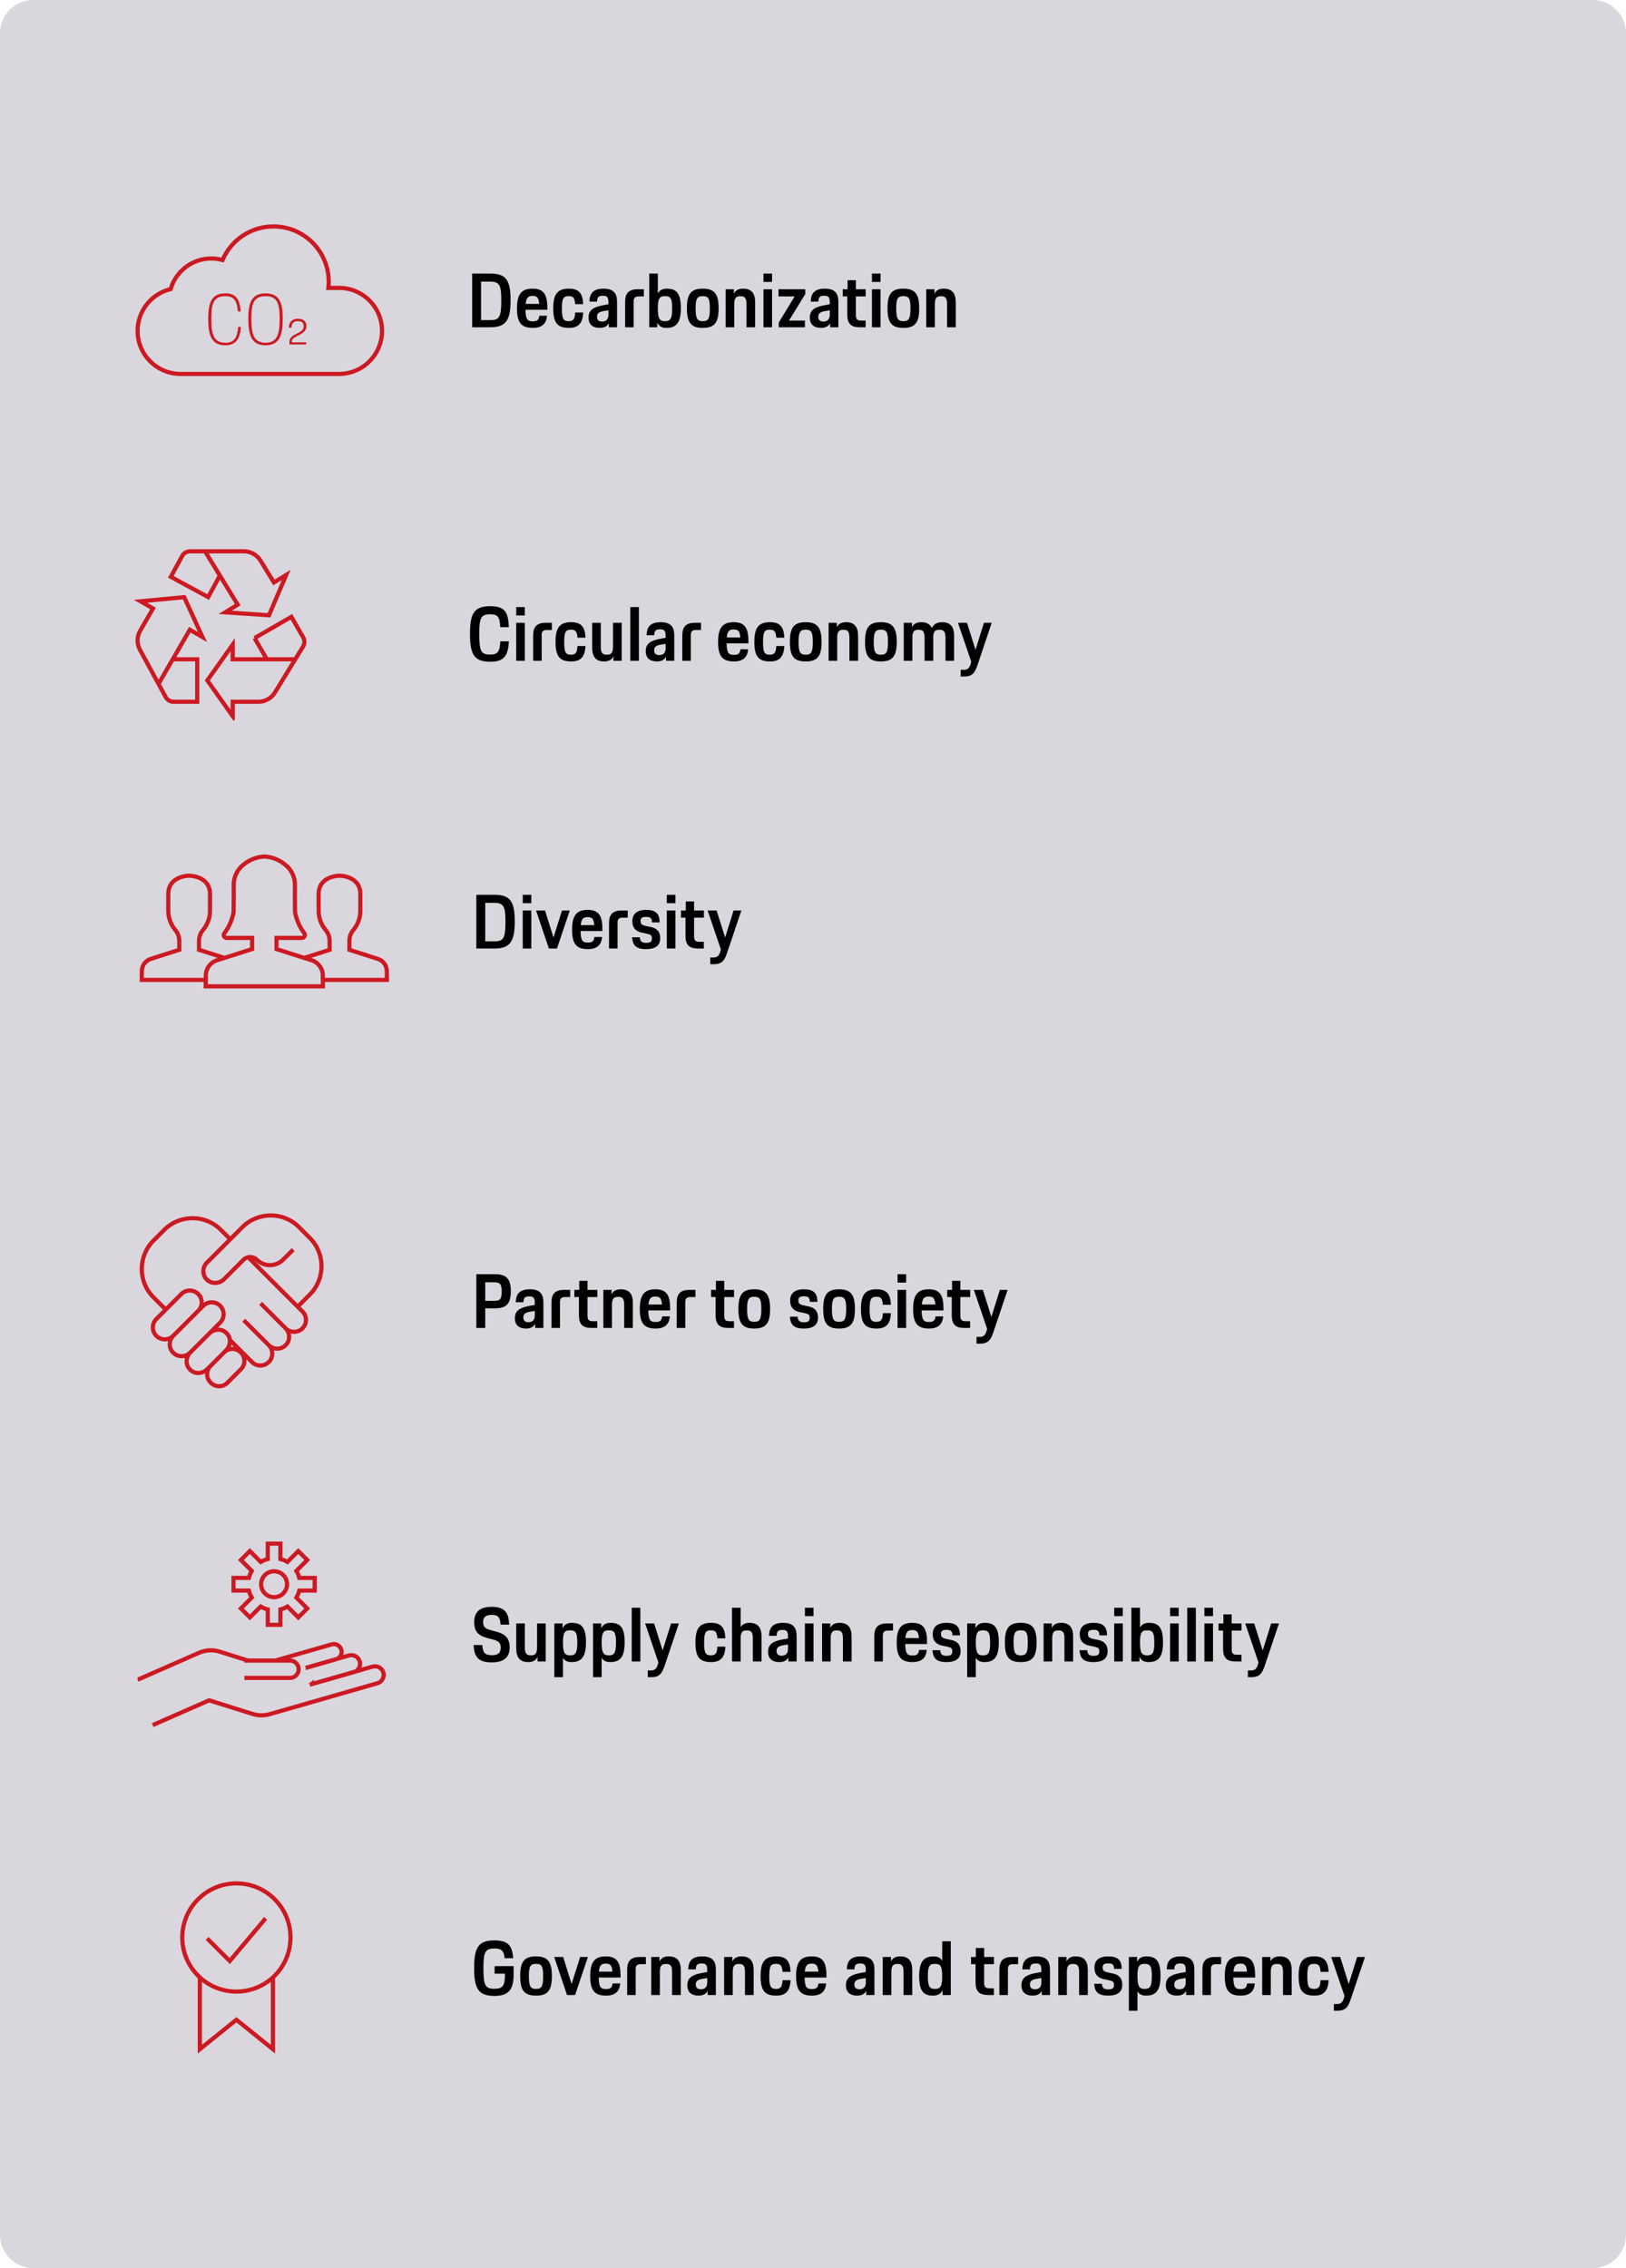 <svg width="390" height="544" viewBox="0 0 390 544" fill="none" xmlns="http://www.w3.org/2000/svg">
<path opacity="0.7" d="M0 8C0 3.582 3.582 0 8 0H382C386.418 0 390 3.582 390 8V536C390 540.418 386.418 544 382 544H8C3.582 544 0 540.418 0 536V8Z" fill="#CBC5CF"/>
<path d="M39.76 314.1L40.328 313.534L43.499 310.363C44.609 309.252 46.429 309.252 47.538 310.363C48.096 310.919 48.373 311.653 48.376 312.386C48.376 313.118 48.096 313.852 47.543 314.405M39.76 314.1L37.498 316.363C36.941 316.921 36.663 317.653 36.663 318.384C36.668 319.118 36.943 319.85 37.498 320.402C38.396 321.3 39.752 321.479 40.826 320.928C41.084 320.797 41.324 320.623 41.54 320.407M39.76 314.1L36.797 311.139C33.068 307.408 33.068 301.306 36.797 297.577L39.405 294.971C43.134 291.242 49.236 291.242 52.963 294.971L55.229 297.237M47.543 314.405L41.54 320.407M47.543 314.405L48.758 313.187C49.868 312.079 51.688 312.079 52.799 313.187M41.54 320.407C41.297 320.65 41.106 320.928 40.975 321.223C40.796 321.603 40.707 322.012 40.707 322.426C40.707 323.157 40.985 323.889 41.54 324.446C42.301 325.208 43.39 325.443 44.357 325.163M70.314 299.714L67.886 302.141C66.153 303.875 63.317 303.875 61.584 302.141C60.709 301.266 59.288 301.266 58.413 302.141L53.734 306.82C52.596 307.958 50.664 308.025 49.553 306.86C49.03 306.309 48.77 305.598 48.767 304.886C48.767 304.157 49.045 303.423 49.601 302.868M49.601 302.868L56.818 295.65M49.601 302.868L55.229 297.237M44.357 325.163C44.788 325.042 45.19 324.818 45.534 324.491M44.357 325.163L44.84 325.651C44.969 325.225 45.202 324.823 45.534 324.491M45.534 324.491L49.72 320.306L52.799 317.229M52.799 317.229C53.352 316.673 53.627 315.942 53.632 315.208C53.632 314.479 53.355 313.745 52.799 313.187M52.799 317.229C53.352 316.673 53.625 315.942 53.63 315.208C53.63 314.479 53.355 313.745 52.799 313.187M49.863 328.582C49.474 329.581 49.68 330.762 50.483 331.565L50.587 331.667C51.669 332.75 53.444 332.753 54.525 331.672L57.81 328.386C58.41 327.786 58.678 326.978 58.611 326.187C58.561 325.547 58.294 324.927 57.81 324.444M49.863 328.582C49.997 328.237 50.203 327.908 50.483 327.628M49.863 328.582C49.774 328.562 49.682 328.54 49.593 328.515L50.483 327.628M50.483 327.628L53.761 324.35C53.761 324.35 53.766 324.345 53.769 324.342M53.769 324.342C54.852 323.259 56.625 323.256 57.708 324.34L57.81 324.444M53.769 324.342C54.852 323.259 56.622 323.256 57.706 324.34L57.81 324.444M55.125 321.379L60.431 326.685C60.984 327.238 61.718 327.516 62.449 327.518C63.183 327.518 63.917 327.238 64.47 326.685C65.581 325.575 65.581 323.755 64.47 322.646M64.47 322.646L58.467 316.644M64.47 322.646C65.023 323.199 65.757 323.479 66.488 323.479C67.222 323.477 67.956 323.199 68.511 322.641C69.622 321.533 69.622 319.713 68.511 318.602M62.511 312.602L68.511 318.602M68.511 318.602C69.067 319.155 69.798 319.433 70.532 319.435C70.716 319.435 70.894 319.421 71.07 319.386C71.615 319.284 72.131 319.021 72.553 318.602C73.666 317.489 73.666 315.672 72.553 314.561L66.55 308.558L59.528 301.534M55.229 297.237L56.816 295.65L58.15 294.316C61.879 290.587 67.981 290.587 71.71 294.316L74.316 296.925C78.045 300.654 78.045 306.756 74.316 310.485L71.397 313.406M54.227 323.884C54.227 323.884 54.227 323.886 54.222 323.891L49.725 328.386C48.557 329.554 46.715 329.621 45.629 328.535L45.537 328.443C44.783 327.69 44.582 326.574 44.922 325.572C45.071 325.126 45.326 324.702 45.681 324.345L50.178 319.847C51.346 318.679 53.191 318.61 54.279 319.701L54.371 319.79C55.455 320.874 55.388 322.716 54.227 323.884Z" stroke="#CC1922" stroke-miterlimit="10"/>
<path d="M114.249 318.5V305.613H118.738C121.398 305.613 122.521 306.681 122.521 309.685C122.521 312.889 121.29 313.794 118.702 313.794H116.385V318.5H114.249ZM118.502 307.549H116.385V312.002H118.484C119.914 312.002 120.331 311.64 120.331 309.74C120.331 307.966 119.878 307.549 118.502 307.549ZM123.494 316.183C123.494 314.337 124.671 313.649 127.06 313.197L128.273 312.979V312.545C128.273 311.405 128.038 310.934 126.988 310.934C125.956 310.934 125.558 311.224 125.54 312.346H123.712C123.766 310.355 124.617 309.233 127.114 309.233C129.775 309.233 130.336 310.681 130.336 312.4V318.5H128.363V317.504C128.056 318.156 127.368 318.645 126.191 318.645C124.472 318.645 123.494 317.794 123.494 316.183ZM128.273 315.477V314.427L127.368 314.572C125.956 314.771 125.522 315.188 125.522 315.966C125.522 316.726 125.92 317.124 126.734 317.124C127.694 317.124 128.273 316.618 128.273 315.477ZM132.272 318.5V312.382C132.272 310.319 133.177 309.378 135.276 309.378H136.761V311.097H135.494C134.679 311.097 134.317 311.459 134.317 312.274V318.5H132.272ZM137.771 311.097V309.378H138.929V307.206H140.92V309.378H143.273V311.097H140.92V315.532C140.92 316.599 141.246 316.889 142.224 316.889H143.255V318.5H141.843C139.744 318.5 138.857 317.613 138.857 315.459V311.097H137.771ZM144.717 318.5V309.378H146.69V310.482C147.016 309.667 147.758 309.233 148.916 309.233C150.961 309.233 151.794 310.409 151.794 312.509V318.5H149.712V312.979C149.712 311.513 149.332 311.043 148.283 311.043C147.197 311.043 146.78 311.477 146.78 312.979V318.5H144.717ZM157.258 318.645C154.471 318.645 153.457 317.36 153.457 313.957C153.457 310.59 154.525 309.233 157.204 309.233C159.955 309.233 160.734 310.753 160.734 313.866V314.301H155.503C155.539 316.654 155.991 317.07 157.258 317.07C158.272 317.07 158.706 316.762 158.815 315.731H160.661C160.516 317.541 159.539 318.645 157.258 318.645ZM157.204 310.97C156.209 310.97 155.684 311.314 155.539 312.889H158.779C158.67 311.369 158.254 310.97 157.204 310.97ZM162.321 318.5V312.382C162.321 310.319 163.226 309.378 165.325 309.378H166.809V311.097H165.542C164.728 311.097 164.366 311.459 164.366 312.274V318.5H162.321ZM170.56 311.097V309.378H171.718V307.206H173.709V309.378H176.062V311.097H173.709V315.532C173.709 316.599 174.035 316.889 175.012 316.889H176.044V318.5H174.632C172.532 318.5 171.646 317.613 171.646 315.459V311.097H170.56ZM180.909 318.645C178.085 318.645 177.108 317.396 177.108 313.939C177.108 310.445 178.121 309.233 180.909 309.233C183.696 309.233 184.71 310.518 184.71 313.939C184.71 317.396 183.714 318.645 180.909 318.645ZM180.909 317.034C182.212 317.034 182.61 316.473 182.61 313.939C182.61 311.531 182.212 311.025 180.909 311.025C179.624 311.025 179.189 311.531 179.189 313.939C179.189 316.491 179.624 317.034 180.909 317.034ZM189.461 315.803H191.308C191.398 316.835 191.814 317.142 192.828 317.142C193.932 317.142 194.204 316.799 194.204 316.056C194.204 315.332 193.95 315.151 192.882 314.916L191.796 314.699C190.439 314.409 189.516 313.631 189.516 311.948C189.516 310.12 190.71 309.233 192.81 309.233C195.09 309.233 196.05 310.102 196.05 312.237H194.24C194.185 311.169 193.823 310.916 192.846 310.916C191.796 310.916 191.489 311.188 191.489 311.93C191.489 312.581 191.76 312.871 192.81 313.106L193.878 313.323C195.507 313.667 196.195 314.518 196.195 316.02C196.195 317.577 195.344 318.645 192.756 318.645C190.113 318.645 189.57 317.414 189.461 315.803ZM201.253 318.645C198.43 318.645 197.452 317.396 197.452 313.939C197.452 310.445 198.466 309.233 201.253 309.233C204.041 309.233 205.054 310.518 205.054 313.939C205.054 317.396 204.059 318.645 201.253 318.645ZM201.253 317.034C202.557 317.034 202.955 316.473 202.955 313.939C202.955 311.531 202.557 311.025 201.253 311.025C199.968 311.025 199.534 311.531 199.534 313.939C199.534 316.491 199.968 317.034 201.253 317.034ZM210.249 318.645C207.444 318.645 206.502 317.36 206.502 313.939C206.502 310.518 207.534 309.233 210.249 309.233C212.765 309.233 213.561 310.464 213.688 312.943H211.77C211.643 311.441 211.299 311.025 210.213 311.025C208.946 311.025 208.584 311.531 208.584 313.993C208.584 316.545 208.964 317.034 210.213 317.034C211.317 317.034 211.679 316.545 211.77 314.952H213.688C213.561 317.559 212.53 318.645 210.249 318.645ZM215.279 307.622V305.613H217.342V307.622H215.279ZM215.279 318.5V309.378H217.342V318.5H215.279ZM222.818 318.645C220.031 318.645 219.017 317.36 219.017 313.957C219.017 310.59 220.085 309.233 222.764 309.233C225.515 309.233 226.293 310.753 226.293 313.866V314.301H221.062C221.098 316.654 221.551 317.07 222.818 317.07C223.832 317.07 224.266 316.762 224.375 315.731H226.221C226.076 317.541 225.099 318.645 222.818 318.645ZM222.764 310.97C221.768 310.97 221.243 311.314 221.098 312.889H224.338C224.23 311.369 223.813 310.97 222.764 310.97ZM227.193 311.097V309.378H228.351V307.206H230.342V309.378H232.695V311.097H230.342V315.532C230.342 316.599 230.668 316.889 231.645 316.889H232.677V318.5H231.265C229.166 318.5 228.279 317.613 228.279 315.459V311.097H227.193ZM234.221 320.654H234.945C235.741 320.654 236.266 320.382 236.592 319.351L236.773 318.735L233.587 309.378H235.741L237.786 315.857L239.814 309.378H241.678L238.275 319.496C237.66 321.324 237.044 322.265 235.108 322.265H234.221V320.654Z" fill="black"/>
<g clip-path="url(#clip0_15470_17777)">
<path d="M72.443 396.442C72.443 396.442 72.457 396.436 72.462 396.436M72.443 396.442C72.451 396.442 72.462 396.436 72.462 396.436M72.443 396.442L66.02 398.283H69.56M72.462 396.436L79.563 394.401M79.563 394.401C79.563 394.401 79.579 394.395 79.585 394.395M79.563 394.401C79.568 394.401 79.585 394.395 79.585 394.395M79.585 394.395C80.565 394.132 81.584 394.701 81.865 395.673C81.912 395.842 81.937 396.014 81.937 396.184C81.937 396.892 81.526 397.556 80.882 397.867M80.882 397.867C80.873 397.867 80.868 397.872 80.862 397.872M80.882 397.867L83.706 397.058C84.803 396.747 85.963 397.386 86.274 398.483C86.327 398.675 86.355 398.863 86.355 399.055C86.355 399.871 85.869 400.621 85.114 400.954M80.882 397.867C80.882 397.867 80.868 397.872 80.862 397.872M80.862 397.872C80.776 397.914 80.682 397.947 80.587 397.978L73.487 400.013C73.428 400.03 73.37 400.041 73.312 400.046M80.862 397.872L73.476 399.994C73.417 400.013 73.365 400.03 73.312 400.046M73.312 400.046H73.306M74.403 404.028C74.398 404.04 74.373 404.04 74.373 404.04C74.384 404.04 74.403 404.028 74.403 404.028ZM74.403 404.028C74.478 404.023 74.548 404.003 74.62 403.987L84.85 401.049C84.944 401.027 85.03 400.991 85.114 400.954M74.403 404.028L85.114 400.954M85.114 400.954L87.571 400.246L89.376 399.73C90.473 399.419 91.628 400.057 91.945 401.154C91.997 401.343 92.025 401.535 92.025 401.724C92.025 402.632 91.428 403.465 90.517 403.723L87.571 404.567L75.544 408.022L64.648 411.146C63.326 411.52 61.927 411.504 60.613 411.093L50.161 407.816L36.624 413.759M69.56 398.283H58.625H59.489L52.674 396.142C51.053 395.631 49.303 395.726 47.745 396.411L33 402.884M69.56 398.283C70.702 398.283 71.635 399.222 71.635 400.357C71.635 400.927 71.401 401.449 71.026 401.829C70.649 402.204 70.135 402.44 69.56 402.44H58.625M68.855 379.972C68.855 380.267 68.816 380.553 68.733 380.822C68.669 381.058 68.575 381.28 68.458 381.491C68.177 381.997 67.761 382.413 67.255 382.694C67.044 382.81 66.822 382.905 66.581 382.963C66.317 383.046 66.031 383.085 65.737 383.085C65.445 383.085 65.162 383.046 64.892 382.963C64.659 382.905 64.437 382.81 64.226 382.694C63.721 382.413 63.304 381.997 63.023 381.491C62.899 381.28 62.807 381.053 62.746 380.817C62.665 380.547 62.624 380.267 62.624 379.972C62.624 379.681 62.665 379.392 62.746 379.128C62.807 378.889 62.899 378.664 63.018 378.456C63.298 377.951 63.721 377.529 64.226 377.248C64.437 377.134 64.654 377.043 64.887 376.976C65.156 376.896 65.445 376.854 65.737 376.854C66.031 376.854 66.317 376.896 66.586 376.976C66.822 377.043 67.044 377.134 67.255 377.248C67.761 377.529 68.183 377.951 68.463 378.456C68.575 378.664 68.669 378.889 68.733 379.123C68.816 379.392 68.855 379.681 68.855 379.972ZM75.475 381.491V378.456H71.782C71.635 377.856 71.396 377.287 71.085 376.773L73.692 374.163L71.546 372.017L68.938 374.627C68.422 374.316 67.853 374.074 67.255 373.93V370.242H64.226V373.924C63.621 374.074 63.051 374.316 62.535 374.627L59.927 372.017L57.781 374.163L60.391 376.773C60.08 377.287 59.839 377.856 59.694 378.456H56.006V381.491H59.694C59.839 382.088 60.08 382.658 60.391 383.174L57.781 385.784L59.927 387.928L62.535 385.321C63.051 385.632 63.621 385.87 64.226 386.023V389.705H67.255V386.018C67.853 385.87 68.422 385.632 68.938 385.321L71.546 387.928L73.692 385.784L71.085 383.174C71.396 382.658 71.635 382.088 71.782 381.491H75.475Z" stroke="#CC1922" stroke-miterlimit="10"/>
</g>
<path d="M113.597 394.554H115.679C115.787 396.364 116.294 396.998 117.941 396.998C119.462 396.998 120.095 396.491 120.095 395.133C120.095 393.939 119.462 393.541 118.068 393.179L117.073 392.925C114.973 392.382 113.742 391.531 113.742 389.088C113.742 386.771 114.919 385.396 117.887 385.396C121.127 385.396 122.014 386.807 122.122 389.667H120.059C119.95 387.821 119.426 387.332 117.905 387.332C116.548 387.332 115.878 387.839 115.878 389.052C115.878 390.355 116.53 390.681 117.923 391.043L118.919 391.314C121.109 391.875 122.249 392.853 122.249 395.097C122.249 397.378 121.018 398.717 117.923 398.717C114.846 398.717 113.742 397.523 113.597 394.554ZM123.822 395.369V389.378H125.886V395.043C125.886 396.545 126.248 397.034 127.334 397.034C128.42 397.034 128.818 396.581 128.818 395.061V389.378H130.899V398.5H128.927V397.378C128.601 398.21 127.841 398.645 126.682 398.645C124.655 398.645 123.822 397.468 123.822 395.369ZM132.962 402.265V389.378H134.935V390.572C135.352 389.595 136.148 389.233 137.162 389.233C139.587 389.233 140.546 390.445 140.546 393.939C140.546 397.396 139.46 398.645 137.089 398.645C136.166 398.645 135.442 398.373 135.026 397.595V402.265H132.962ZM136.745 397.034C138.049 397.034 138.465 396.455 138.465 393.939C138.465 391.531 138.049 391.025 136.745 391.025C135.515 391.025 135.026 391.477 135.026 393.939C135.026 396.491 135.496 397.034 136.745 397.034ZM142.242 402.265V389.378H144.215V390.572C144.631 389.595 145.428 389.233 146.441 389.233C148.867 389.233 149.826 390.445 149.826 393.939C149.826 397.396 148.74 398.645 146.369 398.645C145.446 398.645 144.722 398.373 144.306 397.595V402.265H142.242ZM146.025 397.034C147.328 397.034 147.745 396.455 147.745 393.939C147.745 391.531 147.328 391.025 146.025 391.025C144.794 391.025 144.306 391.477 144.306 393.939C144.306 396.491 144.776 397.034 146.025 397.034ZM151.522 398.5V385.613H153.585V398.5H151.522ZM155.369 400.654H156.093C156.889 400.654 157.414 400.382 157.74 399.351L157.921 398.735L154.735 389.378H156.889L158.935 395.857L160.962 389.378H162.826L159.423 399.496C158.808 401.324 158.193 402.265 156.256 402.265H155.369V400.654ZM170.549 398.645C167.744 398.645 166.803 397.36 166.803 393.939C166.803 390.518 167.834 389.233 170.549 389.233C173.065 389.233 173.862 390.464 173.988 392.943H172.07C171.943 391.441 171.599 391.025 170.513 391.025C169.246 391.025 168.884 391.531 168.884 393.993C168.884 396.545 169.264 397.034 170.513 397.034C171.617 397.034 171.979 396.545 172.07 394.952H173.988C173.862 397.559 172.83 398.645 170.549 398.645ZM175.579 398.5V385.613H177.642V390.301C178.022 389.577 178.746 389.233 179.778 389.233C181.823 389.233 182.656 390.409 182.656 392.509V398.5H180.574V392.979C180.574 391.513 180.194 391.043 179.144 391.043C178.077 391.043 177.642 391.441 177.642 392.961V398.5H175.579ZM184.228 396.183C184.228 394.337 185.405 393.649 187.794 393.197L189.007 392.979V392.545C189.007 391.405 188.772 390.934 187.722 390.934C186.69 390.934 186.292 391.224 186.274 392.346H184.446C184.5 390.355 185.351 389.233 187.848 389.233C190.509 389.233 191.07 390.681 191.07 392.4V398.5H189.097V397.504C188.79 398.156 188.102 398.645 186.925 398.645C185.206 398.645 184.228 397.794 184.228 396.183ZM189.007 395.477V394.427L188.102 394.572C186.69 394.771 186.256 395.188 186.256 395.966C186.256 396.726 186.654 397.124 187.468 397.124C188.428 397.124 189.007 396.618 189.007 395.477ZM193.06 387.622V385.613H195.124V387.622H193.06ZM193.06 398.5V389.378H195.124V398.5H193.06ZM197.179 398.5V389.378H199.151V390.482C199.477 389.667 200.219 389.233 201.378 389.233C203.423 389.233 204.256 390.409 204.256 392.509V398.5H202.174V392.979C202.174 391.513 201.794 391.043 200.744 391.043C199.658 391.043 199.242 391.477 199.242 392.979V398.5H197.179ZM209.709 398.5V392.382C209.709 390.319 210.614 389.378 212.714 389.378H214.198V391.097H212.931C212.117 391.097 211.755 391.459 211.755 392.274V398.5H209.709ZM218.876 398.645C216.089 398.645 215.075 397.36 215.075 393.957C215.075 390.59 216.143 389.233 218.822 389.233C221.573 389.233 222.351 390.753 222.351 393.866V394.301H217.121C217.157 396.654 217.609 397.07 218.876 397.07C219.89 397.07 220.324 396.762 220.433 395.731H222.279C222.134 397.541 221.157 398.645 218.876 398.645ZM218.822 390.97C217.826 390.97 217.302 391.314 217.157 392.889H220.397C220.288 391.369 219.872 390.97 218.822 390.97ZM223.664 395.803H225.51C225.601 396.835 226.017 397.142 227.031 397.142C228.135 397.142 228.406 396.799 228.406 396.056C228.406 395.332 228.153 395.151 227.085 394.916L225.999 394.699C224.641 394.409 223.718 393.631 223.718 391.948C223.718 390.12 224.913 389.233 227.012 389.233C229.293 389.233 230.252 390.102 230.252 392.237H228.442C228.388 391.169 228.026 390.916 227.049 390.916C225.999 390.916 225.691 391.188 225.691 391.93C225.691 392.581 225.963 392.871 227.012 393.106L228.08 393.323C229.709 393.667 230.397 394.518 230.397 396.02C230.397 397.577 229.546 398.645 226.958 398.645C224.316 398.645 223.773 397.414 223.664 395.803ZM231.982 402.265V389.378H233.955V390.572C234.371 389.595 235.168 389.233 236.181 389.233C238.607 389.233 239.566 390.445 239.566 393.939C239.566 397.396 238.48 398.645 236.109 398.645C235.186 398.645 234.462 398.373 234.046 397.595V402.265H231.982ZM235.765 397.034C237.068 397.034 237.485 396.455 237.485 393.939C237.485 391.531 237.068 391.025 235.765 391.025C234.534 391.025 234.046 391.477 234.046 393.939C234.046 396.491 234.516 397.034 235.765 397.034ZM244.824 398.645C242.001 398.645 241.023 397.396 241.023 393.939C241.023 390.445 242.037 389.233 244.824 389.233C247.612 389.233 248.625 390.518 248.625 393.939C248.625 397.396 247.63 398.645 244.824 398.645ZM244.824 397.034C246.127 397.034 246.526 396.473 246.526 393.939C246.526 391.531 246.127 391.025 244.824 391.025C243.539 391.025 243.105 391.531 243.105 393.939C243.105 396.491 243.539 397.034 244.824 397.034ZM250.312 398.5V389.378H252.285V390.482C252.611 389.667 253.353 389.233 254.511 389.233C256.556 389.233 257.389 390.409 257.389 392.509V398.5H255.308V392.979C255.308 391.513 254.927 391.043 253.878 391.043C252.792 391.043 252.375 391.477 252.375 392.979V398.5H250.312ZM258.927 395.803H260.773C260.864 396.835 261.28 397.142 262.294 397.142C263.398 397.142 263.669 396.799 263.669 396.056C263.669 395.332 263.416 395.151 262.348 394.916L261.262 394.699C259.905 394.409 258.981 393.631 258.981 391.948C258.981 390.12 260.176 389.233 262.276 389.233C264.556 389.233 265.516 390.102 265.516 392.237H263.706C263.651 391.169 263.289 390.916 262.312 390.916C261.262 390.916 260.954 391.188 260.954 391.93C260.954 392.581 261.226 392.871 262.276 393.106L263.344 393.323C264.973 393.667 265.66 394.518 265.66 396.02C265.66 397.577 264.81 398.645 262.221 398.645C259.579 398.645 259.036 397.414 258.927 395.803ZM267.245 387.622V385.613H269.309V387.622H267.245ZM267.245 398.5V389.378H269.309V398.5H267.245ZM271.364 398.5V385.613H273.427V390.391C273.862 389.559 274.622 389.233 275.563 389.233C277.988 389.233 278.948 390.445 278.948 393.939C278.948 397.396 277.862 398.645 275.491 398.645C274.495 398.645 273.699 398.337 273.301 397.342V398.5H271.364ZM275.147 397.034C276.45 397.034 276.866 396.455 276.866 393.939C276.866 391.531 276.45 391.025 275.147 391.025C273.916 391.025 273.427 391.477 273.427 393.939C273.427 396.491 273.898 397.034 275.147 397.034ZM280.644 387.622V385.613H282.707V387.622H280.644ZM280.644 398.5V389.378H282.707V398.5H280.644ZM284.762 398.5V385.613H286.825V398.5H284.762ZM288.881 387.622V385.613H290.944V387.622H288.881ZM288.881 398.5V389.378H290.944V398.5H288.881ZM292.275 391.097V389.378H293.433V387.206H295.424V389.378H297.777V391.097H295.424V395.532C295.424 396.599 295.75 396.889 296.728 396.889H297.759V398.5H296.347C294.248 398.5 293.361 397.613 293.361 395.459V391.097H292.275ZM299.303 400.654H300.027C300.823 400.654 301.348 400.382 301.674 399.351L301.855 398.735L298.669 389.378H300.823L302.869 395.857L304.896 389.378H306.76L303.357 399.496C302.742 401.324 302.126 402.265 300.19 402.265H299.303V400.654Z" fill="black"/>
<path d="M65.461 474.266V491.492L56.696 484.431L47.933 491.492V474.266M49.689 464.931L55.104 470.346L63.705 460.112M69.673 464.698C69.673 471.866 63.864 477.675 56.696 477.675C49.528 477.675 43.719 471.866 43.719 464.698C43.719 457.53 49.531 451.721 56.696 451.721C63.861 451.721 69.673 457.53 69.673 464.698Z" stroke="#CC1922" stroke-miterlimit="10"/>
<path d="M118.629 473.378V471.568H123.19V473.595C123.19 477.124 122.032 478.717 118.629 478.717C114.756 478.717 113.724 477.034 113.724 472.002C113.724 466.898 114.882 465.396 118.629 465.396C122.032 465.396 122.883 466.844 123.082 469.667H121.036C120.91 467.893 120.24 467.332 118.629 467.332C116.385 467.332 115.95 468.147 115.95 471.984C115.95 476.292 116.385 476.998 118.629 476.998C120.53 476.998 121.109 476.292 121.109 473.758V473.378H118.629ZM128.571 478.645C125.747 478.645 124.77 477.396 124.77 473.939C124.77 470.445 125.783 469.233 128.571 469.233C131.358 469.233 132.372 470.518 132.372 473.939C132.372 477.396 131.376 478.645 128.571 478.645ZM128.571 477.034C129.874 477.034 130.272 476.473 130.272 473.939C130.272 471.531 129.874 471.025 128.571 471.025C127.286 471.025 126.851 471.531 126.851 473.939C126.851 476.491 127.286 477.034 128.571 477.034ZM136 478.5L132.923 469.378H135.077L137.104 475.857L139.15 469.378H141.014L137.937 478.5H136ZM145.363 478.645C142.575 478.645 141.562 477.36 141.562 473.957C141.562 470.59 142.63 469.233 145.308 469.233C148.06 469.233 148.838 470.753 148.838 473.866V474.301H143.607C143.643 476.654 144.096 477.07 145.363 477.07C146.376 477.07 146.811 476.762 146.919 475.731H148.765C148.621 477.541 147.643 478.645 145.363 478.645ZM145.308 470.97C144.313 470.97 143.788 471.314 143.643 472.889H146.883C146.774 471.369 146.358 470.97 145.308 470.97ZM150.425 478.5V472.382C150.425 470.319 151.33 469.378 153.429 469.378H154.914V471.097H153.647C152.832 471.097 152.47 471.459 152.47 472.274V478.5H150.425ZM156.206 478.5V469.378H158.179V470.482C158.505 469.667 159.247 469.233 160.405 469.233C162.451 469.233 163.283 470.409 163.283 472.509V478.5H161.202V472.979C161.202 471.513 160.822 471.043 159.772 471.043C158.686 471.043 158.27 471.477 158.27 472.979V478.5H156.206ZM164.856 476.183C164.856 474.337 166.032 473.649 168.421 473.197L169.634 472.979V472.545C169.634 471.405 169.399 470.934 168.349 470.934C167.317 470.934 166.919 471.224 166.901 472.346H165.073C165.127 470.355 165.978 469.233 168.476 469.233C171.136 469.233 171.698 470.681 171.698 472.4V478.5H169.725V477.504C169.417 478.156 168.729 478.645 167.553 478.645C165.833 478.645 164.856 477.794 164.856 476.183ZM169.634 475.477V474.427L168.729 474.572C167.317 474.771 166.883 475.188 166.883 475.966C166.883 476.726 167.281 477.124 168.096 477.124C169.055 477.124 169.634 476.618 169.634 475.477ZM173.687 478.5V469.378H175.66V470.482C175.986 469.667 176.728 469.233 177.887 469.233C179.932 469.233 180.765 470.409 180.765 472.509V478.5H178.683V472.979C178.683 471.513 178.303 471.043 177.253 471.043C176.167 471.043 175.751 471.477 175.751 472.979V478.5H173.687ZM186.175 478.645C183.369 478.645 182.428 477.36 182.428 473.939C182.428 470.518 183.46 469.233 186.175 469.233C188.691 469.233 189.487 470.464 189.614 472.943H187.695C187.568 471.441 187.225 471.025 186.139 471.025C184.872 471.025 184.51 471.531 184.51 473.993C184.51 476.545 184.89 477.034 186.139 477.034C187.243 477.034 187.605 476.545 187.695 474.952H189.614C189.487 477.559 188.455 478.645 186.175 478.645ZM194.749 478.645C191.961 478.645 190.948 477.36 190.948 473.957C190.948 470.59 192.016 469.233 194.694 469.233C197.446 469.233 198.224 470.753 198.224 473.866V474.301H192.993C193.029 476.654 193.482 477.07 194.749 477.07C195.762 477.07 196.197 476.762 196.305 475.731H198.152C198.007 477.541 197.029 478.645 194.749 478.645ZM194.694 470.97C193.699 470.97 193.174 471.314 193.029 472.889H196.269C196.161 471.369 195.744 470.97 194.694 470.97ZM202.894 476.183C202.894 474.337 204.071 473.649 206.46 473.197L207.672 472.979V472.545C207.672 471.405 207.437 470.934 206.387 470.934C205.356 470.934 204.957 471.224 204.939 472.346H203.111C203.166 470.355 204.016 469.233 206.514 469.233C209.175 469.233 209.736 470.681 209.736 472.4V478.5H207.763V477.504C207.455 478.156 206.767 478.645 205.591 478.645C203.871 478.645 202.894 477.794 202.894 476.183ZM207.672 475.477V474.427L206.767 474.572C205.356 474.771 204.921 475.188 204.921 475.966C204.921 476.726 205.319 477.124 206.134 477.124C207.093 477.124 207.672 476.618 207.672 475.477ZM211.726 478.5V469.378H213.699V470.482C214.024 469.667 214.767 469.233 215.925 469.233C217.97 469.233 218.803 470.409 218.803 472.509V478.5H216.721V472.979C216.721 471.513 216.341 471.043 215.291 471.043C214.205 471.043 213.789 471.477 213.789 472.979V478.5H211.726ZM223.779 478.645C221.408 478.645 220.466 477.432 220.466 473.939C220.466 470.482 221.589 469.233 223.942 469.233C224.847 469.233 225.552 469.504 225.987 470.283V465.613H228.05V478.5H226.077V477.287C225.643 478.283 224.847 478.645 223.779 478.645ZM224.267 477.034C225.534 477.034 225.987 476.491 225.987 473.939C225.987 471.477 225.516 471.025 224.267 471.025C222.964 471.025 222.548 471.531 222.548 473.939C222.548 476.455 222.964 477.034 224.267 477.034ZM232.902 471.097V469.378H234.06V467.206H236.051V469.378H238.404V471.097H236.051V475.532C236.051 476.599 236.377 476.889 237.355 476.889H238.386V478.5H236.975C234.875 478.5 233.988 477.613 233.988 475.459V471.097H232.902ZM239.705 478.5V472.382C239.705 470.319 240.61 469.378 242.71 469.378H244.194V471.097H242.927C242.113 471.097 241.751 471.459 241.751 472.274V478.5H239.705ZM244.998 476.183C244.998 474.337 246.174 473.649 248.563 473.197L249.776 472.979V472.545C249.776 471.405 249.541 470.934 248.491 470.934C247.459 470.934 247.061 471.224 247.043 472.346H245.215C245.269 470.355 246.12 469.233 248.618 469.233C251.278 469.233 251.84 470.681 251.84 472.4V478.5H249.867V477.504C249.559 478.156 248.871 478.645 247.695 478.645C245.975 478.645 244.998 477.794 244.998 476.183ZM249.776 475.477V474.427L248.871 474.572C247.459 474.771 247.025 475.188 247.025 475.966C247.025 476.726 247.423 477.124 248.238 477.124C249.197 477.124 249.776 476.618 249.776 475.477ZM253.829 478.5V469.378H255.802V470.482C256.128 469.667 256.87 469.233 258.029 469.233C260.074 469.233 260.907 470.409 260.907 472.509V478.5H258.825V472.979C258.825 471.513 258.445 471.043 257.395 471.043C256.309 471.043 255.893 471.477 255.893 472.979V478.5H253.829ZM262.445 475.803H264.291C264.381 476.835 264.798 477.142 265.811 477.142C266.915 477.142 267.187 476.799 267.187 476.056C267.187 475.332 266.933 475.151 265.866 474.916L264.78 474.699C263.422 474.409 262.499 473.631 262.499 471.948C262.499 470.12 263.694 469.233 265.793 469.233C268.074 469.233 269.033 470.102 269.033 472.237H267.223C267.169 471.169 266.807 470.916 265.829 470.916C264.78 470.916 264.472 471.188 264.472 471.93C264.472 472.581 264.743 472.871 265.793 473.106L266.861 473.323C268.49 473.667 269.178 474.518 269.178 476.02C269.178 477.577 268.327 478.645 265.739 478.645C263.096 478.645 262.553 477.414 262.445 475.803ZM270.763 482.265V469.378H272.736V470.572C273.152 469.595 273.948 469.233 274.962 469.233C277.387 469.233 278.347 470.445 278.347 473.939C278.347 477.396 277.261 478.645 274.89 478.645C273.967 478.645 273.243 478.373 272.826 477.595V482.265H270.763ZM274.546 477.034C275.849 477.034 276.265 476.455 276.265 473.939C276.265 471.531 275.849 471.025 274.546 471.025C273.315 471.025 272.826 471.477 272.826 473.939C272.826 476.491 273.297 477.034 274.546 477.034ZM279.625 476.183C279.625 474.337 280.801 473.649 283.19 473.197L284.403 472.979V472.545C284.403 471.405 284.168 470.934 283.118 470.934C282.086 470.934 281.688 471.224 281.67 472.346H279.842C279.896 470.355 280.747 469.233 283.245 469.233C285.905 469.233 286.466 470.681 286.466 472.4V478.5H284.494V477.504C284.186 478.156 283.498 478.645 282.322 478.645C280.602 478.645 279.625 477.794 279.625 476.183ZM284.403 475.477V474.427L283.498 474.572C282.086 474.771 281.652 475.188 281.652 475.966C281.652 476.726 282.05 477.124 282.865 477.124C283.824 477.124 284.403 476.618 284.403 475.477ZM288.402 478.5V472.382C288.402 470.319 289.307 469.378 291.407 469.378H292.891V471.097H291.624C290.809 471.097 290.447 471.459 290.447 472.274V478.5H288.402ZM297.569 478.645C294.781 478.645 293.768 477.36 293.768 473.957C293.768 470.59 294.836 469.233 297.515 469.233C300.266 469.233 301.044 470.753 301.044 473.866V474.301H295.813C295.849 476.654 296.302 477.07 297.569 477.07C298.582 477.07 299.017 476.762 299.125 475.731H300.972C300.827 477.541 299.849 478.645 297.569 478.645ZM297.515 470.97C296.519 470.97 295.994 471.314 295.849 472.889H299.089C298.981 471.369 298.564 470.97 297.515 470.97ZM302.738 478.5V469.378H304.711V470.482C305.037 469.667 305.779 469.233 306.938 469.233C308.983 469.233 309.815 470.409 309.815 472.509V478.5H307.734V472.979C307.734 471.513 307.354 471.043 306.304 471.043C305.218 471.043 304.802 471.477 304.802 472.979V478.5H302.738ZM315.226 478.645C312.42 478.645 311.479 477.36 311.479 473.939C311.479 470.518 312.511 469.233 315.226 469.233C317.742 469.233 318.538 470.464 318.665 472.943H316.746C316.619 471.441 316.275 471.025 315.189 471.025C313.922 471.025 313.56 471.531 313.56 473.993C313.56 476.545 313.941 477.034 315.189 477.034C316.294 477.034 316.656 476.545 316.746 474.952H318.665C318.538 477.559 317.506 478.645 315.226 478.645ZM319.931 480.654H320.655C321.451 480.654 321.976 480.382 322.302 479.351L322.483 478.735L319.297 469.378H321.451L323.496 475.857L325.523 469.378H327.388L323.985 479.496C323.37 481.324 322.754 482.265 320.817 482.265H319.931V480.654Z" fill="black"/>
<g clip-path="url(#clip1_15470_17777)">
<path d="M81.312 69.051H78.764C78.816 68.567 78.846 68.076 78.846 67.578C78.846 60.25 72.908 54.312 65.58 54.312C60.102 54.312 55.401 57.632 53.377 62.368C52.52 62.132 51.621 61.998 50.69 61.998C46.055 61.998 42.154 65.101 40.927 69.342C36.386 70.421 33 74.497 33 79.37C33 85.068 37.621 89.689 43.319 89.689H81.312C87.009 89.689 91.63 85.068 91.63 79.37C91.63 73.672 87.009 69.051 81.312 69.051Z" stroke="#CC1922" stroke-miterlimit="10"/>
<path d="M49.941 76.453C49.941 72.458 50.807 70.36 54.067 70.36C56.663 70.36 57.513 71.851 57.729 74.692H57.063C56.847 72.324 56.283 71.037 54.067 71.037C51.256 71.037 50.673 72.731 50.673 76.453C50.673 80.175 51.256 82.209 54.067 82.209C56.283 82.209 56.913 80.871 57.129 78.417H57.795C57.578 81.192 56.614 82.816 54.067 82.816C50.741 82.816 49.941 80.448 49.941 76.453Z" fill="#CC1922"/>
<path d="M67.081 76.453C67.081 72.731 66.464 71.037 63.687 71.037C60.873 71.037 60.29 72.731 60.29 76.453C60.29 80.175 60.873 82.209 63.687 82.209C66.464 82.209 67.081 80.175 67.081 76.453ZM59.559 76.453C59.559 72.458 60.424 70.36 63.687 70.36C66.949 70.36 67.812 72.458 67.812 76.453C67.812 80.448 67.015 82.816 63.687 82.816C60.358 82.816 59.559 80.448 59.559 76.453Z" fill="#CC1922"/>
<path d="M69.409 82.139C69.409 81.139 69.908 80.685 70.79 80.228L71.623 79.788C72.288 79.431 72.836 79.075 72.836 78.247C72.836 77.434 72.387 77.027 71.472 77.027C70.475 77.027 69.993 77.501 69.875 78.584H69.242C69.36 77.214 70.091 76.453 71.472 76.453C72.737 76.453 73.502 77.08 73.502 78.231C73.502 79.295 72.62 79.888 71.99 80.228L71.157 80.665C70.258 81.139 70.009 81.379 70.009 82.106H73.436V82.613H69.409V82.139Z" fill="#CC1922"/>
</g>
<path d="M113.249 78.5V65.613H117.575C121.303 65.613 122.462 67.097 122.462 72.002C122.462 76.835 121.376 78.5 117.521 78.5H113.249ZM117.575 67.549H115.385V76.781H117.575C119.765 76.781 120.236 76.075 120.236 71.984C120.236 68.364 119.765 67.549 117.575 67.549ZM127.8 78.645C125.013 78.645 123.999 77.36 123.999 73.957C123.999 70.59 125.067 69.233 127.746 69.233C130.497 69.233 131.276 70.753 131.276 73.866V74.301H126.045C126.081 76.654 126.533 77.07 127.8 77.07C128.814 77.07 129.248 76.762 129.357 75.731H131.203C131.058 77.541 130.081 78.645 127.8 78.645ZM127.746 70.97C126.751 70.97 126.226 71.314 126.081 72.889H129.321C129.212 71.369 128.796 70.97 127.746 70.97ZM136.443 78.645C133.637 78.645 132.696 77.36 132.696 73.939C132.696 70.518 133.728 69.233 136.443 69.233C138.959 69.233 139.755 70.464 139.882 72.943H137.963C137.836 71.441 137.492 71.025 136.406 71.025C135.139 71.025 134.777 71.531 134.777 73.993C134.777 76.545 135.158 77.034 136.406 77.034C137.511 77.034 137.873 76.545 137.963 74.952H139.882C139.755 77.559 138.723 78.645 136.443 78.645ZM141.16 76.183C141.16 74.337 142.337 73.649 144.726 73.197L145.938 72.98V72.545C145.938 71.405 145.703 70.934 144.653 70.934C143.622 70.934 143.223 71.224 143.205 72.346H141.377C141.432 70.355 142.282 69.233 144.78 69.233C147.441 69.233 148.002 70.681 148.002 72.4V78.5H146.029V77.504C145.721 78.156 145.033 78.645 143.857 78.645C142.137 78.645 141.16 77.794 141.16 76.183ZM145.938 75.477V74.427L145.033 74.572C143.622 74.771 143.187 75.188 143.187 75.966C143.187 76.726 143.585 77.124 144.4 77.124C145.359 77.124 145.938 76.618 145.938 75.477ZM149.937 78.5V72.382C149.937 70.319 150.842 69.378 152.942 69.378H154.426V71.097H153.159C152.345 71.097 151.983 71.459 151.983 72.274V78.5H149.937ZM155.719 78.5V65.613H157.782V70.391C158.217 69.559 158.977 69.233 159.918 69.233C162.343 69.233 163.303 70.445 163.303 73.939C163.303 77.396 162.217 78.645 159.846 78.645C158.85 78.645 158.054 78.337 157.655 77.342V78.5H155.719ZM159.502 77.034C160.805 77.034 161.221 76.455 161.221 73.939C161.221 71.531 160.805 71.025 159.502 71.025C158.271 71.025 157.782 71.477 157.782 73.939C157.782 76.491 158.253 77.034 159.502 77.034ZM168.561 78.645C165.737 78.645 164.76 77.396 164.76 73.939C164.76 70.445 165.773 69.233 168.561 69.233C171.348 69.233 172.362 70.518 172.362 73.939C172.362 77.396 171.366 78.645 168.561 78.645ZM168.561 77.034C169.864 77.034 170.262 76.473 170.262 73.939C170.262 71.531 169.864 71.025 168.561 71.025C167.276 71.025 166.841 71.531 166.841 73.939C166.841 76.491 167.276 77.034 168.561 77.034ZM174.048 78.5V69.378H176.021V70.482C176.347 69.667 177.089 69.233 178.248 69.233C180.293 69.233 181.126 70.409 181.126 72.509V78.5H179.044V72.98C179.044 71.513 178.664 71.043 177.614 71.043C176.528 71.043 176.112 71.477 176.112 72.98V78.5H174.048ZM183.116 67.622V65.613H185.18V67.622H183.116ZM183.116 78.5V69.378H185.18V78.5H183.116ZM186.728 71.097V69.378H193.153V70.518L189.244 76.889H193.063V78.5H186.782V77.36L190.601 71.097H186.728ZM194.24 76.183C194.24 74.337 195.417 73.649 197.806 73.197L199.019 72.98V72.545C199.019 71.405 198.784 70.934 197.734 70.934C196.702 70.934 196.304 71.224 196.286 72.346H194.458C194.512 70.355 195.363 69.233 197.86 69.233C200.521 69.233 201.082 70.681 201.082 72.4V78.5H199.109V77.504C198.802 78.156 198.114 78.645 196.937 78.645C195.218 78.645 194.24 77.794 194.24 76.183ZM199.019 75.477V74.427L198.114 74.572C196.702 74.771 196.268 75.188 196.268 75.966C196.268 76.726 196.666 77.124 197.48 77.124C198.44 77.124 199.019 76.618 199.019 75.477ZM202.136 71.097V69.378H203.294V67.206H205.285V69.378H207.638V71.097H205.285V75.532C205.285 76.6 205.611 76.889 206.589 76.889H207.62V78.5H206.209C204.109 78.5 203.222 77.613 203.222 75.459V71.097H202.136ZM209.135 67.622V65.613H211.198V67.622H209.135ZM209.135 78.5V69.378H211.198V78.5H209.135ZM216.674 78.645C213.851 78.645 212.873 77.396 212.873 73.939C212.873 70.445 213.887 69.233 216.674 69.233C219.462 69.233 220.475 70.518 220.475 73.939C220.475 77.396 219.48 78.645 216.674 78.645ZM216.674 77.034C217.977 77.034 218.376 76.473 218.376 73.939C218.376 71.531 217.977 71.025 216.674 71.025C215.389 71.025 214.955 71.531 214.955 73.939C214.955 76.491 215.389 77.034 216.674 77.034ZM222.162 78.5V69.378H224.135V70.482C224.461 69.667 225.203 69.233 226.361 69.233C228.406 69.233 229.239 70.409 229.239 72.509V78.5H227.158V72.98C227.158 71.513 226.777 71.043 225.728 71.043C224.642 71.043 224.225 71.477 224.225 72.98V78.5H222.162Z" fill="black"/>
<g clip-path="url(#clip2_15470_17777)">
<path d="M61.062 153.039H61.057M61.062 153.039L64.002 158.132H70.814M61.062 153.039L69.883 147.946L71.371 150.52L72.715 152.854C73.113 153.544 73.1 154.394 72.684 155.074L70.814 158.132M70.814 158.132H55.81V154.617L53.317 158.132L49.727 163.196L53.36 168.317L55.81 171.77V168.317H61.955C63.587 168.317 65.103 167.468 65.955 166.075L67.307 163.861L70.814 158.132ZM38.021 164.03L34.809 158.129L33.569 155.848C32.789 154.414 32.812 152.68 33.628 151.266L36.699 145.945L33.71 144.219L37.926 143.823L44.178 143.236L46.769 148.878L48.563 152.793L45.522 151.038L38.021 164.03ZM38.021 164.03L39.732 167.181C40.112 167.878 40.843 168.315 41.638 168.315V168.317H47.306V158.132H41.425L38.021 164.03ZM49.176 132.235L55.893 132.229H58.489C60.121 132.229 61.637 133.074 62.489 134.467L65.701 139.706L68.644 137.902L66.978 141.794L64.513 147.569L58.317 147.154L54.02 146.864L57.016 145.027L49.176 132.235ZM43.683 133.371C44.063 132.673 44.794 132.237 45.589 132.237H49.176L52.734 138.043L49.928 143.21L40.976 138.351L42.395 135.737L43.683 133.371Z" stroke="#CC1922" stroke-miterlimit="10"/>
</g>
<path d="M117.629 158.717C113.756 158.717 112.724 157.034 112.724 152.002C112.724 146.898 113.882 145.396 117.629 145.396C121.231 145.396 121.901 146.97 122.046 150.427H119.982C119.874 148.038 119.439 147.332 117.629 147.332C115.385 147.332 114.95 148.147 114.95 151.984C114.95 156.292 115.385 156.998 117.629 156.998C119.439 156.998 119.874 156.219 120 153.812H122.046C121.901 157.305 120.833 158.717 117.629 158.717ZM123.814 147.622V145.613H125.877V147.622H123.814ZM123.814 158.5V149.378H125.877V158.5H123.814ZM127.878 158.5V152.382C127.878 150.319 128.783 149.378 130.883 149.378H132.367V151.097H131.1C130.285 151.097 129.923 151.459 129.923 152.274V158.5H127.878ZM136.991 158.645C134.185 158.645 133.244 157.36 133.244 153.939C133.244 150.518 134.276 149.233 136.991 149.233C139.506 149.233 140.303 150.464 140.43 152.943H138.511C138.384 151.441 138.04 151.025 136.954 151.025C135.687 151.025 135.325 151.531 135.325 153.993C135.325 156.545 135.705 157.034 136.954 157.034C138.058 157.034 138.42 156.545 138.511 154.952H140.43C140.303 157.559 139.271 158.645 136.991 158.645ZM142.036 155.369V149.378H144.099V155.043C144.099 156.545 144.461 157.034 145.547 157.034C146.633 157.034 147.032 156.581 147.032 155.061V149.378H149.113V158.5H147.14V157.378C146.814 158.21 146.054 158.645 144.896 158.645C142.869 158.645 142.036 157.468 142.036 155.369ZM151.176 158.5V145.613H153.239V158.5H151.176ZM154.876 156.183C154.876 154.337 156.053 153.649 158.442 153.197L159.655 152.979V152.545C159.655 151.405 159.42 150.934 158.37 150.934C157.338 150.934 156.94 151.224 156.922 152.346H155.094C155.148 150.355 155.999 149.233 158.496 149.233C161.157 149.233 161.718 150.681 161.718 152.4V158.5H159.745V157.504C159.438 158.156 158.75 158.645 157.573 158.645C155.854 158.645 154.876 157.794 154.876 156.183ZM159.655 155.477V154.427L158.75 154.572C157.338 154.771 156.904 155.188 156.904 155.966C156.904 156.726 157.302 157.124 158.116 157.124C159.076 157.124 159.655 156.618 159.655 155.477ZM163.654 158.5V152.382C163.654 150.319 164.559 149.378 166.658 149.378H168.143V151.097H166.876C166.061 151.097 165.699 151.459 165.699 152.274V158.5H163.654ZM176.038 158.645C173.25 158.645 172.237 157.36 172.237 153.957C172.237 150.59 173.305 149.233 175.983 149.233C178.735 149.233 179.513 150.753 179.513 153.866V154.301H174.282C174.318 156.654 174.771 157.07 176.038 157.07C177.051 157.07 177.486 156.762 177.594 155.731H179.44C179.296 157.541 178.318 158.645 176.038 158.645ZM175.983 150.97C174.988 150.97 174.463 151.314 174.318 152.889H177.558C177.449 151.369 177.033 150.97 175.983 150.97ZM184.68 158.645C181.874 158.645 180.933 157.36 180.933 153.939C180.933 150.518 181.965 149.233 184.68 149.233C187.196 149.233 187.992 150.464 188.119 152.943H186.2C186.074 151.441 185.73 151.025 184.644 151.025C183.377 151.025 183.015 151.531 183.015 153.993C183.015 156.545 183.395 157.034 184.644 157.034C185.748 157.034 186.11 156.545 186.2 154.952H188.119C187.992 157.559 186.96 158.645 184.68 158.645ZM193.254 158.645C190.43 158.645 189.453 157.396 189.453 153.939C189.453 150.445 190.466 149.233 193.254 149.233C196.041 149.233 197.055 150.518 197.055 153.939C197.055 157.396 196.059 158.645 193.254 158.645ZM193.254 157.034C194.557 157.034 194.955 156.473 194.955 153.939C194.955 151.531 194.557 151.025 193.254 151.025C191.969 151.025 191.534 151.531 191.534 153.939C191.534 156.491 191.969 157.034 193.254 157.034ZM198.742 158.5V149.378H200.714V150.482C201.04 149.667 201.782 149.233 202.941 149.233C204.986 149.233 205.819 150.409 205.819 152.509V158.5H203.737V152.979C203.737 151.513 203.357 151.043 202.307 151.043C201.221 151.043 200.805 151.477 200.805 152.979V158.5H198.742ZM211.283 158.645C208.46 158.645 207.482 157.396 207.482 153.939C207.482 150.445 208.496 149.233 211.283 149.233C214.071 149.233 215.084 150.518 215.084 153.939C215.084 157.396 214.089 158.645 211.283 158.645ZM211.283 157.034C212.586 157.034 212.985 156.473 212.985 153.939C212.985 151.531 212.586 151.025 211.283 151.025C209.998 151.025 209.564 151.531 209.564 153.939C209.564 156.491 209.998 157.034 211.283 157.034ZM216.771 158.5V149.378H218.744V150.482C219.07 149.667 219.812 149.233 220.97 149.233C222.291 149.233 223.106 149.721 223.522 150.663C223.866 149.74 224.735 149.233 225.984 149.233C228.029 149.233 228.844 150.409 228.844 152.509V158.5H226.78V152.979C226.78 151.513 226.4 151.043 225.332 151.043C224.282 151.043 223.848 151.441 223.848 152.889V158.5H221.766V152.979C221.766 151.513 221.386 151.043 220.337 151.043C219.269 151.043 218.834 151.441 218.834 152.889V158.5H216.771ZM230.41 160.654H231.134C231.931 160.654 232.456 160.382 232.781 159.351L232.962 158.735L229.777 149.378H231.931L233.976 155.857L236.003 149.378H237.867L234.465 159.496C233.849 161.324 233.234 162.265 231.297 162.265H230.41V160.654Z" fill="black"/>
<g clip-path="url(#clip3_15470_17777)">
<path d="M77.438 235.029H92.793L92.774 232.903C92.764 231.569 91.898 230.391 90.619 229.987L83.797 227.808V225.648C83.797 224.705 84.137 223.797 84.734 223.072C84.781 223.007 84.834 222.947 84.88 222.89C85.888 221.625 86.426 220.05 86.426 218.426V214.444C86.426 210.029 81.424 210.029 81.424 210.029C81.424 210.029 76.425 210.029 76.425 214.444V218.426C76.425 220.05 76.963 221.625 77.976 222.89C78.022 222.947 78.07 223.007 78.115 223.072C78.714 223.797 79.059 224.705 79.059 225.648V227.808L72.967 229.752M77.438 235.029L77.426 233.935C77.414 232.283 76.336 230.83 74.765 230.327L72.967 229.752M77.438 235.029L77.454 236.564H49.344L49.356 235.029M72.967 229.752L66.32 227.633V224.956H72.436C73.02 224.956 73.338 224.295 72.986 223.833C72.63 223.359 72.261 222.801 71.921 222.152C71.241 220.852 70.925 219.657 70.767 218.802C70.743 217.624 70.731 216.429 70.726 215.211C70.726 214.222 70.731 213.238 70.743 212.273C70.767 210.362 69.893 208.552 68.382 207.381L68.094 207.153C66.162 205.671 64.148 205.472 63.399 205.437C62.65 205.472 60.629 205.671 58.701 207.153L58.409 207.381C56.898 208.552 56.031 210.362 56.055 212.273C56.067 213.238 56.072 214.222 56.067 215.211C56.067 216.429 56.048 217.624 56.026 218.802C55.866 219.657 55.55 220.852 54.872 222.152C54.532 222.801 54.164 223.359 53.807 223.833C53.455 224.295 53.776 224.956 54.355 224.956H60.471V227.633L53.828 229.752M53.828 229.752L52.025 230.327C50.457 230.83 49.384 232.283 49.367 233.935L49.356 235.029M53.828 229.752L47.732 227.808V225.648C47.732 224.705 48.077 223.797 48.676 223.072C48.723 223.007 48.776 222.947 48.817 222.89C49.83 221.625 50.368 220.05 50.368 218.426V214.444C50.368 210.029 45.366 210.029 45.366 210.029C45.366 210.029 40.364 210.029 40.364 214.444V218.426C40.364 220.05 40.903 221.625 41.916 222.89C41.964 222.947 42.012 223.007 42.057 223.072C42.656 223.797 43.001 224.705 43.001 225.648V227.808L36.172 229.987C34.9 230.391 34.029 231.569 34.017 232.903L34 235.029H49.356" stroke="#CC1922" stroke-miterlimit="10"/>
</g>
<path d="M114.249 227.5V214.613H118.575C122.303 214.613 123.462 216.097 123.462 221.002C123.462 225.835 122.376 227.5 118.521 227.5H114.249ZM118.575 216.549H116.385V225.78H118.575C120.765 225.78 121.236 225.075 121.236 220.984C121.236 217.364 120.765 216.549 118.575 216.549ZM125.38 216.622V214.613H127.443V216.622H125.38ZM125.38 227.5V218.378H127.443V227.5H125.38ZM131.652 227.5L128.575 218.378H130.729L132.756 224.857L134.801 218.378H136.666L133.589 227.5H131.652ZM141.014 227.645C138.227 227.645 137.213 226.36 137.213 222.957C137.213 219.59 138.281 218.233 140.96 218.233C143.711 218.233 144.49 219.753 144.49 222.866V223.301H139.259C139.295 225.654 139.747 226.07 141.014 226.07C142.028 226.07 142.462 225.762 142.571 224.731H144.417C144.272 226.541 143.295 227.645 141.014 227.645ZM140.96 219.97C139.965 219.97 139.44 220.314 139.295 221.889H142.535C142.426 220.369 142.01 219.97 140.96 219.97ZM146.077 227.5V221.382C146.077 219.319 146.982 218.378 149.081 218.378H150.565V220.097H149.298C148.484 220.097 148.122 220.459 148.122 221.274V227.5H146.077ZM151.617 224.803H153.464C153.554 225.835 153.97 226.142 154.984 226.142C156.088 226.142 156.36 225.799 156.36 225.056C156.36 224.332 156.106 224.151 155.038 223.916L153.952 223.699C152.595 223.409 151.672 222.631 151.672 220.948C151.672 219.12 152.866 218.233 154.966 218.233C157.247 218.233 158.206 219.102 158.206 221.237H156.396C156.342 220.169 155.98 219.916 155.002 219.916C153.952 219.916 153.645 220.188 153.645 220.93C153.645 221.581 153.916 221.871 154.966 222.106L156.034 222.323C157.663 222.667 158.351 223.518 158.351 225.02C158.351 226.577 157.5 227.645 154.912 227.645C152.269 227.645 151.726 226.414 151.617 224.803ZM159.936 216.622V214.613H161.999V216.622H159.936ZM159.936 227.5V218.378H161.999V227.5H159.936ZM163.33 220.097V218.378H164.489V216.206H166.48V218.378H168.833V220.097H166.48V224.532C166.48 225.599 166.805 225.889 167.783 225.889H168.814V227.5H167.403C165.303 227.5 164.416 226.613 164.416 224.459V220.097H163.33ZM170.358 229.654H171.082C171.878 229.654 172.403 229.382 172.729 228.351L172.91 227.735L169.725 218.378H171.878L173.924 224.857L175.951 218.378H177.815L174.412 228.496C173.797 230.324 173.182 231.265 171.245 231.265H170.358V229.654Z" fill="black"/>
<defs>
<clipPath id="clip0_15470_17777">
<rect width="72" height="45.516" fill="white" transform="translate(33 369.242)"/>
</clipPath>
<clipPath id="clip1_15470_17777">
<rect width="72" height="37.377" fill="white" transform="translate(32 53.312)"/>
</clipPath>
<clipPath id="clip2_15470_17777">
<rect width="72" height="41.541" fill="white" transform="translate(32 131.229)"/>
</clipPath>
<clipPath id="clip3_15470_17777">
<rect width="72" height="33.128" fill="white" transform="translate(33 204.437)"/>
</clipPath>
</defs>
</svg>
